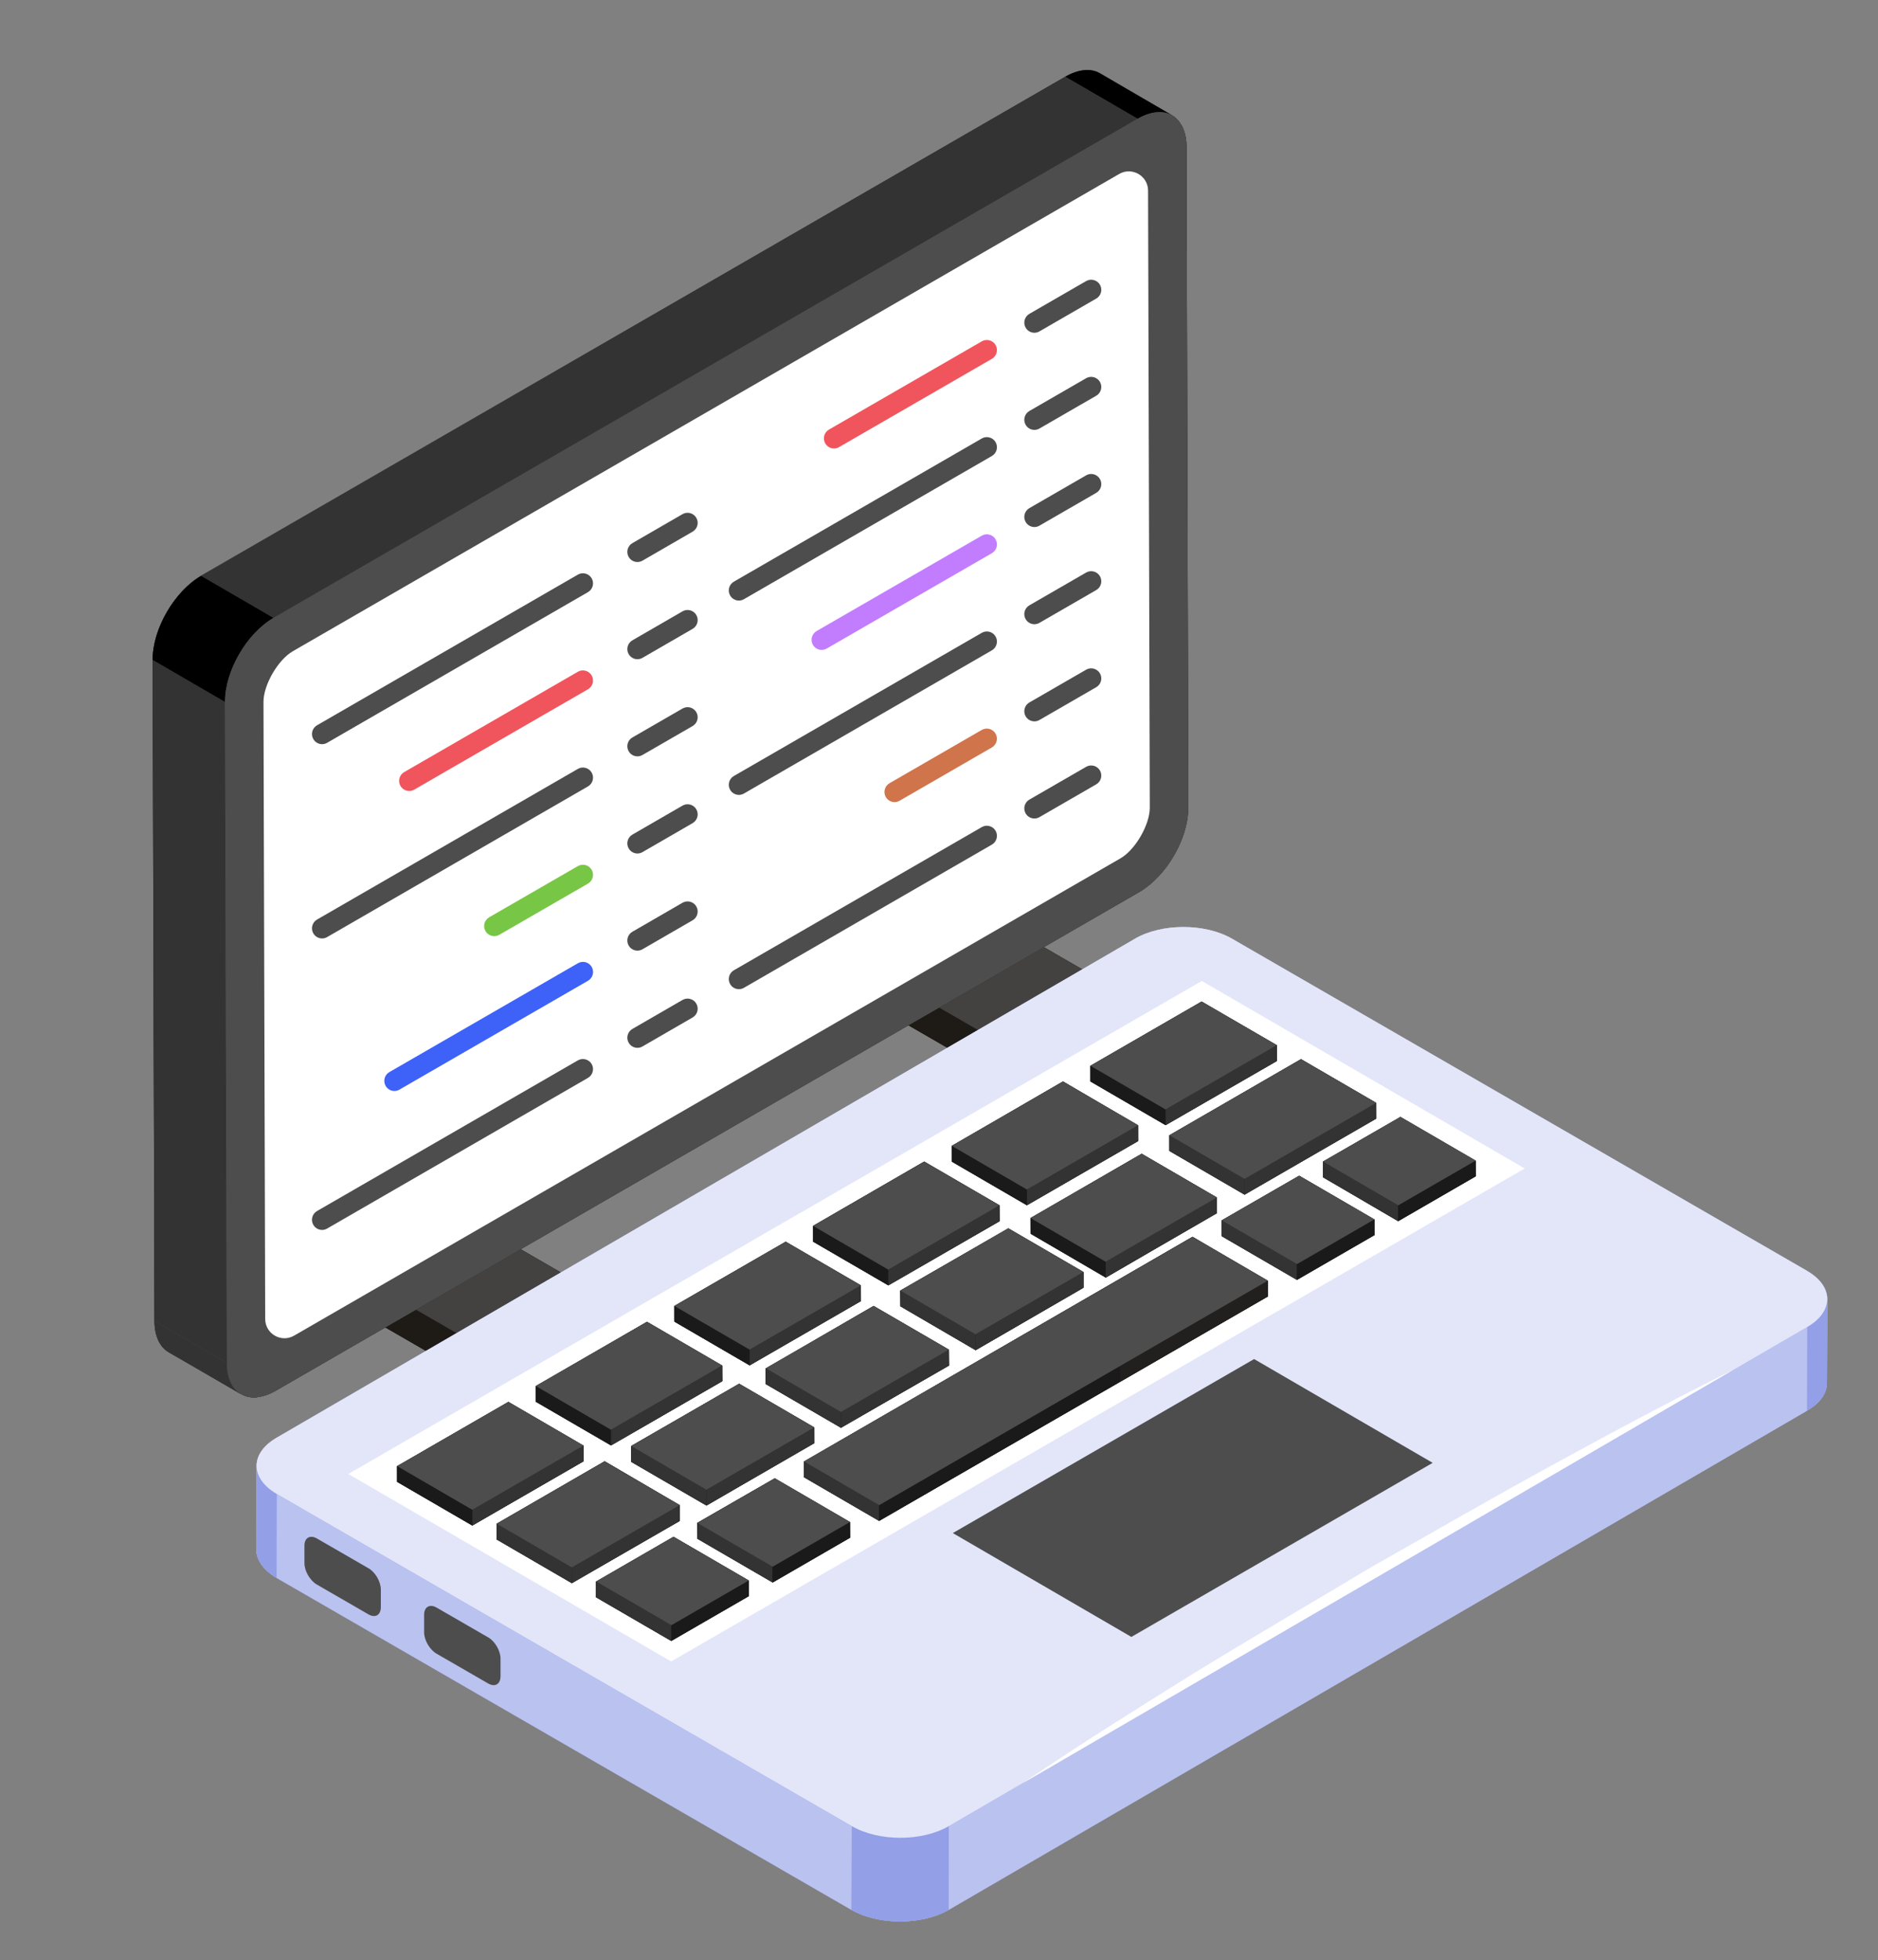 <?xml version="1.0" encoding="UTF-8"?>
<svg id="Lag_1" xmlns="http://www.w3.org/2000/svg" version="1.1" viewBox="0 0 370 386">
  <rect x="0" y="0" width="370" height="386" fill="#808080" stroke="none"/>
  <!-- Generator: Adobe Illustrator 29.1.0, SVG Export Plug-In . SVG Version: 2.1.0 Build 142)  -->
  <defs>
    <style>
      .st0 {
        fill: #21201f;
      }

      .st1 {
        fill: #78c646;
      }

      .st2 {
        fill: #434240;
      }

      .st3 {
        fill: #4d4d4d;
      }

      .st4 {
        fill: #fff;
      }

      .st5 {
        fill: #939fe7;
      }

      .st6 {
        fill: #3e62f8;
      }

      .st7 {
        fill: #c27dfe;
      }

      .st8 {
        fill: #e3e6f9;
      }

      .st9 {
        fill: #bac2f0;
      }

      .st10 {
        fill: #d0744b;
      }

      .st11 {
        fill: #1e1b17;
      }

      .st12 {
        fill: #333;
      }

      .st13 {
        fill: #f0555d;
      }

      .st14 {
        fill: #1a1a1a;
      }
    </style>
  </defs>
  <polygon class="st11" points="220.65 195.2 220.66 195.19 207.76 187.75 184.88 174.52 170.1 183.11 164.33 186.47 164.33 186.47 164.31 186.48 164.31 193.43 164.31 193.43 164.31 193.44 168.94 196.11 200.09 214.11 200.09 214.09 200.1 214.1 200.11 207.13 219.58 195.82 220.65 195.2 220.65 195.2"/>
  <polygon class="st11" points="96.31 242.4 82.16 234.22 82.15 234.23 82.15 234.22 61.6 246.16 61.6 246.18 61.59 246.18 61.59 252.52 61.59 253.13 61.59 253.13 61.59 253.13 97.37 273.81 97.37 273.79 97.38 273.79 117.93 261.85 117.94 254.9 117.94 254.9 117.94 254.9 117.94 254.89 96.31 242.4"/>
  <polygon class="st11" points="117.94 254.89 117.93 261.85 97.38 273.79 97.39 266.83 117.94 254.89"/>
  <polygon class="st11" points="220.65 195.2 200.09 207.1 200.09 214.11 164.31 193.43 164.31 186.48 184.88 174.52 220.65 195.2"/>
  <polygon class="st11" points="82.16 234.22 117.94 254.9 97.37 266.81 97.37 273.81 61.59 253.13 61.59 246.18 82.16 234.22"/>
  <polygon class="st11" points="97.39 266.83 97.38 273.79 61.59 253.13 61.6 246.16 97.39 266.83"/>
  <polygon class="st2" points="117.94 254.89 97.39 266.83 61.6 246.16 82.15 234.22 117.94 254.89"/>
  <polygon class="st11" points="200.11 207.13 200.1 214.1 164.31 193.44 164.33 186.47 200.11 207.13"/>
  <polygon class="st2" points="220.66 195.19 200.11 207.13 164.33 186.47 184.87 174.53 220.66 195.19"/>
  <polygon class="st11" points="220.66 195.19 220.65 202.16 200.1 214.1 200.11 207.13 220.66 195.19"/>
  <path d="M234.12,159.04l-.23-82.12-.13-48.08c0-1.44-.27-2.66-.72-3.65-.02-.06-.04-.13-.06-.18-.08-.17-.2-.29-.29-.44-.46-.79-1.04-1.44-1.76-1.85,0,0,.02,0,.02,0l-6.14-3.57-8.09-4.73c-1.33-.77-3-.86-4.89-.21-.63.21-1.29.51-1.96.9l-27.27,15.74L39.6,113.39c-1.89,1.11-3.65,2.79-5.13,4.76-2.65,3.49-4.41,7.9-4.4,11.8l.23,81.49.13,48.71c0,3.02,1.08,5.13,2.79,6.15l6.75,3.89,7.52,4.37c-.06-.03-.1-.09-.16-.13h.02c.91.59,1.99.86,3.22.75.11-.01.23-.06.34-.08,1.06-.15,2.19-.52,3.39-1.21l102.77-59.33,67.5-38.96c.89-.52,1.74-1.21,2.56-1.95,4.03-3.63,6.99-9.56,6.97-14.6Z"/>
  <path class="st3" d="M234.1,159.02c.06,6.1-4.27,13.5-9.51,16.58l-170.28,98.27c-2.62,1.54-5.01,1.71-6.78.68q-.06,0-.06-.06l-14.24-8.2c-1.71-1.03-2.79-3.13-2.79-6.15l-.34-130.18c-.06-6.1,4.27-13.5,9.51-16.58L209.89,15.12c2.68-1.54,5.07-1.71,6.84-.68l13.84,8.09c.11.06.17.11.28.17,1.77.97,2.91,3.08,2.91,6.15l.34,130.18Z"/>
  <path d="M216.7,14.45l14.26,8.28c-1.74-1.01-4.16-.87-6.83.67l-14.26-8.28c2.67-1.54,5.09-1.69,6.83-.67Z"/>
  <path class="st12" d="M47.5,274.55l-14.26-8.28c-1.72-1-2.79-3.13-2.8-6.15l14.26,8.28c0,3.02,1.08,5.15,2.8,6.15Z"/>
  <polygon class="st12" points="44.7 268.4 30.44 260.12 30.07 129.94 44.33 138.23 44.7 268.4"/>
  <polygon class="st12" points="53.89 121.69 39.63 113.41 209.87 15.12 224.13 23.4 53.89 121.69"/>
  <path d="M44.33,138.23l-14.26-8.28c-.02-6.08,4.26-13.48,9.56-16.54l14.26,8.28c-5.29,3.06-9.57,10.45-9.56,16.54Z"/>
  <path class="st3" d="M224.13,23.4c5.29-3.06,9.6-.62,9.62,5.46l.37,130.18c.02,6.08-4.26,13.5-9.56,16.55l-170.24,98.29c-5.29,3.06-9.6.6-9.62-5.48l-.37-130.18c-.02-6.08,4.26-13.48,9.56-16.54L224.13,23.4Z"/>
  <path class="st4" d="M51.91,138.21c0-3.33,2.85-8.26,5.76-9.95L220.5,34.26c2.52-1.46,5.68.36,5.69,3.27l.34,121.54c0,3.34-2.85,8.28-5.77,9.96l-162.82,94c-2.52,1.46-5.68-.36-5.69-3.27l-.34-121.55Z"/>
  <path class="st8" d="M360,255.81l-.06,16.52c0,1.99-1.31,3.99-3.93,5.47l-169.14,98.33c-5.24,3.02-13.79,3.02-19.08,0l-113.31-65.4c-2.62-1.54-3.99-3.59-3.99-5.58l.06-16.46c0-1.99,1.31-3.99,3.93-5.53l169.14-98.27c5.24-3.08,13.79-3.08,19.09,0l113.31,65.4c2.68,1.54,3.99,3.53,3.99,5.53Z"/>
  <path class="st5" d="M360,255.81l-.06,16.52c0,1.99-1.31,3.99-3.93,5.47l-169.14,98.33c-5.24,3.02-13.79,3.02-19.08,0l-113.31-65.4c-2.62-1.54-3.99-3.59-3.99-5.58l.06-16.46c0-1.99,1.31-3.99,3.93-5.53l169.14-98.27c5.24-3.08,13.79-3.08,19.09,0l113.31,65.4c2.68,1.54,3.99,3.53,3.99,5.53Z"/>
  <path class="st5" d="M359.99,255.83l-.05,16.49c0,1.99-1.32,3.98-3.94,5.5l.05-16.49c2.62-1.52,3.93-3.51,3.94-5.5Z"/>
  <path class="st5" d="M50.5,305.13l.05-16.49c0,2.02,1.32,4.04,3.99,5.57l-.05,16.49c-2.66-1.54-4-3.56-3.99-5.57Z"/>
  <polygon class="st9" points="356.06 261.33 356.01 277.82 186.88 376.11 186.92 359.62 356.06 261.33"/>
  <polygon class="st9" points="167.83 359.63 167.78 376.12 54.49 310.71 54.54 294.22 167.83 359.63"/>
  <path class="st5" d="M186.92,359.62l-.05,16.49c-5.26,3.06-13.8,3.07-19.1,0l.05-16.49c5.29,3.06,13.84,3.05,19.1,0Z"/>
  <path class="st8" d="M356.01,250.27c5.29,3.06,5.31,8.01.05,11.06l-169.13,98.29c-5.26,3.06-13.8,3.07-19.1,0l-113.29-65.41c-5.29-3.06-5.32-8.02-.06-11.07l169.13-98.29c5.26-3.06,13.82-3.06,19.12,0l113.29,65.41Z"/>
  <line class="st3" x1="194.42" y1="68.94" x2="164.31" y2="86.33"/>
  <path class="st13" d="M164.32,88.32c-.69,0-1.36-.36-1.73-1-.55-.95-.22-2.17.73-2.72l30.11-17.38c.95-.55,2.18-.22,2.72.73.55.95.22,2.17-.73,2.72l-30.11,17.38c-.31.18-.66.27-.99.27Z"/>
  <path class="st3" d="M63.46,146.55c-.69,0-1.36-.36-1.73-1-.55-.95-.22-2.17.73-2.72l51.39-29.67c.95-.55,2.17-.22,2.72.73.55.95.22,2.17-.73,2.72l-51.39,29.67c-.31.18-.66.27-.99.27Z"/>
  <path class="st3" d="M125.59,110.68c-.69,0-1.36-.36-1.73-1-.55-.95-.22-2.17.73-2.72l9.88-5.71c.95-.55,2.17-.22,2.72.73.55.95.22,2.17-.73,2.72l-9.88,5.71c-.31.18-.66.27-.99.27Z"/>
  <path class="st3" d="M203.8,65.53c-.69,0-1.36-.36-1.73-1-.55-.95-.22-2.17.73-2.72l11.19-6.46c.95-.55,2.17-.22,2.72.73.55.95.22,2.17-.73,2.72l-11.19,6.46c-.31.18-.66.27-.99.27Z"/>
  <path class="st3" d="M145.58,118.27c-.69,0-1.36-.36-1.73-1-.55-.95-.22-2.17.73-2.72l48.85-28.2c.95-.55,2.18-.22,2.72.73.55.95.22,2.17-.73,2.72l-48.85,28.2c-.31.18-.66.27-.99.27Z"/>
  <line class="st3" x1="80.63" y1="153.77" x2="114.85" y2="134.02"/>
  <path class="st13" d="M80.63,155.77c-.69,0-1.36-.36-1.73-1-.55-.95-.22-2.17.73-2.72l34.22-19.76c.95-.55,2.17-.22,2.72.73.55.95.22,2.17-.73,2.72l-34.22,19.76c-.31.18-.66.27-.99.27Z"/>
  <path class="st3" d="M125.59,129.82c-.69,0-1.36-.36-1.73-1-.55-.95-.22-2.17.73-2.72l9.88-5.71c.95-.55,2.17-.22,2.72.73.55.95.22,2.17-.73,2.72l-9.88,5.71c-.31.18-.66.27-.99.27Z"/>
  <path class="st3" d="M203.8,84.66c-.69,0-1.36-.36-1.73-1-.55-.95-.22-2.17.73-2.72l11.19-6.46c.95-.55,2.17-.22,2.72.73.55.95.22,2.17-.73,2.72l-11.19,6.46c-.31.18-.66.27-.99.27Z"/>
  <path class="st7" d="M161.89,127.99c-.69,0-1.36-.36-1.73-1-.55-.95-.22-2.17.73-2.72l32.54-18.78c.95-.55,2.18-.22,2.72.73.55.95.22,2.17-.73,2.72l-32.54,18.78c-.31.18-.66.27-.99.27Z"/>
  <path class="st3" d="M63.46,184.81c-.69,0-1.36-.36-1.73-1-.55-.95-.22-2.17.73-2.72l51.39-29.67c.95-.56,2.17-.22,2.72.73.55.95.22,2.17-.73,2.72l-51.39,29.67c-.31.18-.66.27-.99.27Z"/>
  <path class="st3" d="M125.59,148.95c-.69,0-1.36-.36-1.73-1-.55-.95-.22-2.17.73-2.72l9.88-5.7c.96-.55,2.17-.22,2.72.73.55.95.22,2.17-.73,2.72l-9.88,5.7c-.31.18-.66.27-.99.27Z"/>
  <path class="st3" d="M203.8,103.79c-.69,0-1.36-.36-1.73-1-.55-.95-.22-2.17.73-2.72l11.19-6.46c.95-.56,2.17-.22,2.72.73.55.95.22,2.17-.73,2.72l-11.19,6.46c-.31.18-.66.27-.99.27Z"/>
  <path class="st3" d="M145.58,156.54c-.69,0-1.36-.36-1.73-1-.55-.95-.22-2.17.73-2.72l48.85-28.2c.95-.55,2.18-.22,2.72.73.55.95.22,2.17-.73,2.72l-48.85,28.2c-.31.18-.66.27-.99.27Z"/>
  <path class="st1" d="M97.38,184.36c-.69,0-1.36-.36-1.73-1-.55-.95-.22-2.17.73-2.72l17.47-10.08c.96-.55,2.17-.22,2.72.73.55.95.22,2.17-.73,2.72l-17.47,10.08c-.31.18-.66.27-.99.27Z"/>
  <path class="st3" d="M125.59,168.08c-.69,0-1.36-.36-1.73-1-.55-.95-.22-2.17.73-2.72l9.88-5.71c.95-.55,2.17-.22,2.72.73.55.95.22,2.17-.73,2.72l-9.88,5.71c-.31.18-.66.27-.99.27Z"/>
  <path class="st3" d="M203.8,122.93c-.69,0-1.36-.36-1.73-1-.55-.95-.22-2.17.73-2.72l11.19-6.46c.95-.55,2.17-.22,2.72.73.55.95.22,2.17-.73,2.72l-11.19,6.46c-.31.18-.66.27-.99.27Z"/>
  <path class="st10" d="M176.25,157.96c-.69,0-1.36-.36-1.73-1-.55-.95-.22-2.17.73-2.72l18.17-10.49c.96-.55,2.18-.22,2.72.73.55.95.22,2.17-.73,2.72l-18.17,10.49c-.31.18-.66.27-.99.27Z"/>
  <path class="st6" d="M77.71,214.85c-.69,0-1.36-.36-1.73-1-.55-.95-.22-2.17.73-2.72l37.15-21.44c.96-.55,2.17-.22,2.72.73.55.95.22,2.17-.73,2.72l-37.15,21.44c-.31.18-.66.27-.99.27Z"/>
  <path class="st3" d="M125.59,187.21c-.69,0-1.36-.36-1.73-1-.55-.95-.22-2.17.73-2.72l9.88-5.71c.95-.55,2.17-.22,2.72.73.55.95.22,2.17-.73,2.72l-9.88,5.71c-.31.18-.66.27-.99.27Z"/>
  <path class="st3" d="M203.8,142.06c-.69,0-1.36-.36-1.73-1-.55-.95-.22-2.17.73-2.72l11.19-6.46c.95-.55,2.17-.22,2.72.73.55.95.22,2.17-.73,2.72l-11.19,6.46c-.31.18-.66.27-.99.27Z"/>
  <path class="st3" d="M145.58,194.8c-.69,0-1.36-.36-1.73-1-.55-.95-.22-2.17.73-2.72l48.85-28.2c.95-.55,2.18-.22,2.72.73.55.95.22,2.17-.73,2.72l-48.85,28.2c-.31.18-.66.27-.99.27Z"/>
  <path class="st3" d="M63.46,242.21c-.69,0-1.36-.36-1.73-1-.55-.95-.22-2.17.73-2.72l51.39-29.67c.95-.55,2.17-.22,2.72.73.55.95.22,2.17-.73,2.72l-51.39,29.67c-.31.18-.66.27-.99.27Z"/>
  <path class="st3" d="M125.59,206.35c-.69,0-1.36-.36-1.73-1-.55-.95-.22-2.17.73-2.72l9.88-5.71c.95-.55,2.17-.22,2.72.73.55.95.22,2.17-.73,2.72l-9.88,5.71c-.31.18-.66.27-.99.27Z"/>
  <path class="st3" d="M203.8,161.19c-.69,0-1.36-.36-1.73-1-.55-.95-.22-2.17.73-2.72l11.19-6.46c.95-.55,2.17-.22,2.72.73.55.95.22,2.17-.73,2.72l-11.19,6.46c-.31.18-.66.27-.99.27Z"/>
  <path class="st3" d="M72.61,308.84c1.35.78,2.43,2.67,2.42,4.2v3.48c-.01,1.55-1.1,2.17-2.45,1.39l-10.15-5.86c-1.35-.78-2.45-2.66-2.45-4.21v-3.48c.01-1.53,1.12-2.16,2.47-1.38l10.15,5.86Z"/>
  <path class="st3" d="M96.19,322.45c1.35.78,2.43,2.67,2.42,4.2v3.48c-.01,1.55-1.1,2.17-2.45,1.39l-10.15-5.86c-1.35-.78-2.45-2.66-2.45-4.21v-3.48c.01-1.53,1.12-2.16,2.47-1.38l10.15,5.86Z"/>
  <polygon class="st4" points="68.62 290.27 132.23 327.19 300.39 230.11 236.78 193.18 68.62 290.27"/>
  <polygon class="st14" points="202.33 237.34 202.33 237.35 214.47 230.34 224.24 224.71 224.24 224.7 224.25 224.69 224.24 221.6 216.38 217.04 209.43 212.97 197.63 219.81 187.51 225.65 187.51 225.67 187.5 225.68 187.5 228.75 202.31 237.35 202.33 237.34"/>
  <polygon class="st14" points="139.19 296.49 146.76 292.1 160.45 284.2 160.44 281.11 145.63 272.5 138.66 276.52 124.37 284.75 124.37 284.77 124.35 284.78 124.36 287.87 124.37 287.88 124.37 287.89 139.19 296.49"/>
  <polygon class="st14" points="239.13 218.52 230.38 223.57 230.39 226.66 245.2 235.27 271.16 220.29 271.15 217.2 256.33 208.59 256.33 208.59 256.32 208.58 239.13 218.52"/>
  <polygon class="st14" points="227.57 245.96 239.76 238.92 239.76 235.83 224.94 227.22 224.94 227.22 224.93 227.21 207.23 237.44 203.03 239.87 203.04 242.96 212.52 248.48 217.86 251.6 227.57 245.96"/>
  <polygon class="st14" points="255.97 231.54 255.96 231.53 248.87 235.62 240.71 240.32 240.71 240.34 240.7 240.34 240.71 242.57 240.71 243.45 255.52 252.05 259.59 249.7 270.78 243.24 270.78 243.22 270.79 243.22 270.79 240.15 255.97 231.54 255.97 231.54"/>
  <polygon class="st14" points="133.95 299.51 133.95 296.43 133.93 296.42 133.93 296.41 130.64 294.5 119.13 287.77 97.83 300.08 97.83 303.15 97.85 303.17 97.85 303.17 112.67 311.78 130.01 301.77 133.95 299.51"/>
  <polygon class="st14" points="213.47 250.51 213.47 250.51 213.47 250.5 198.65 241.89 186.82 248.72 177.36 254.16 177.38 255.56 177.39 257.26 189.2 264.13 192.22 265.9 212.99 253.87 213.47 253.59 213.47 253.59 213.47 253.59 213.47 250.51"/>
  <polygon class="st14" points="173.86 276.46 186.98 268.92 186.96 267.52 186.95 265.8 186.93 265.79 186.93 265.78 172.11 257.18 156.63 266.15 150.87 269.47 150.87 269.48 150.86 269.49 150.86 272.56 153.02 273.81 165.69 281.18 173.86 276.46"/>
  <polygon class="st14" points="249.79 252.2 239.88 246.44 234.95 243.56 187.19 271.17 158.39 287.81 158.39 287.83 158.39 287.83 158.39 290.91 173.2 299.51 173.2 299.5 173.21 299.51 186.14 292.04 220.71 272.11 249.82 255.3 249.79 253.58 249.79 252.2"/>
  <polygon class="st14" points="147.5 311.24 147.5 311.24 147.45 311.21 132.7 302.64 117.44 311.45 117.44 311.46 117.42 311.47 117.42 314.55 132.24 323.15 132.25 323.14 132.26 323.15 147.52 314.34 147.51 311.25 147.5 311.24"/>
  <polygon class="st14" points="229.65 221.58 234.9 218.55 251.59 208.93 251.59 205.85 251.44 205.77 236.75 197.23 214.83 209.88 214.84 212.97 229.65 221.58"/>
  <polygon class="st14" points="160.2 244.51 160.21 244.51 160.21 244.53 175.02 253.13 196.95 240.49 196.93 239.18 196.92 237.37 196.9 237.36 196.9 237.35 192.36 234.72 182.11 228.76 182.11 228.77 182.08 228.75 160.21 241.4 160.21 241.41 160.2 241.42 160.2 244.51"/>
  <polygon class="st14" points="132.89 260.28 147.7 268.89 169.62 256.23 169.61 253.39 169.61 253.13 154.8 244.53 154.79 244.53 154.79 244.53 152.86 245.65 132.86 257.18 132.86 260.26 132.89 260.27 132.89 260.28"/>
  <polygon class="st14" points="105.57 276.05 120.38 284.65 139.66 273.53 142.32 271.99 142.29 270.65 142.29 268.91 127.48 260.3 127.45 260.31 127.45 260.31 122.74 263.04 105.56 272.95 105.57 276.05"/>
  <polygon class="st14" points="114.98 287.77 114.97 285.17 114.97 284.7 114.97 284.7 114.97 284.68 100.16 276.07 78.24 288.72 78.24 288.73 78.23 288.74 78.23 291.82 93.04 300.42 93.05 300.41 93.07 300.42 114.98 287.77"/>
  <polygon class="st14" points="167.46 299.73 152.65 291.12 150.23 292.51 137.36 299.91 137.4 301.67 137.4 303.02 137.42 303.03 137.42 303.04 152.23 311.64 167.5 302.81 167.47 301.02 167.46 299.73"/>
  <polygon class="st14" points="290.74 231.65 290.73 228.56 275.91 219.95 265.32 226.06 260.65 228.75 260.65 231.83 260.66 231.84 260.66 231.85 263.92 233.74 275.46 240.49 289.12 232.58 290.74 231.65"/>
  <polygon class="st11" points="114.97 287.77 93.04 300.42 78.23 291.82 78.23 288.74 100.16 276.09 114.97 284.7 114.97 287.77"/>
  <polygon class="st11" points="290.73 228.58 290.73 231.66 275.46 240.49 260.65 231.83 260.65 228.75 275.91 219.98 290.73 228.58"/>
  <polygon class="st11" points="202.31 237.35 187.5 228.75 187.5 225.68 209.43 212.97 224.24 221.63 224.24 224.71 202.31 237.35"/>
  <polygon class="st11" points="145.62 272.5 160.44 281.11 160.44 284.18 139.19 296.49 124.37 287.89 124.37 284.75 145.62 272.5"/>
  <polygon class="st11" points="230.39 223.57 256.32 208.58 271.13 217.19 271.13 220.26 245.21 235.25 230.39 226.64 230.39 223.57"/>
  <polygon class="st11" points="120.39 284.64 105.57 276.04 105.57 272.96 127.45 260.31 142.26 268.92 142.32 271.99 120.39 284.64"/>
  <polygon class="st11" points="167.44 299.74 167.5 302.81 152.23 311.64 137.42 303.04 137.36 299.91 152.63 291.13 167.44 299.74"/>
  <polygon class="st11" points="132.69 302.64 147.5 311.24 147.5 314.32 132.24 323.15 117.42 314.55 117.42 311.47 132.69 302.64"/>
  <polygon class="st11" points="217.86 251.6 203.05 242.94 203.05 239.86 224.93 227.21 239.74 235.82 239.74 238.89 217.86 251.6"/>
  <polygon class="st11" points="249.76 252.22 249.82 255.3 220.71 272.11 173.2 299.51 158.39 290.91 158.39 287.83 234.95 243.56 249.76 252.22"/>
  <polygon class="st11" points="229.65 221.57 214.84 212.97 214.84 209.89 236.72 197.25 251.59 205.85 251.59 208.93 229.65 221.57"/>
  <polygon class="st11" points="255.97 231.54 270.79 240.15 270.79 243.22 255.52 252.05 240.71 243.45 240.71 240.32 255.97 231.54"/>
  <polygon class="st11" points="165.68 281.16 150.86 272.56 150.86 269.49 172.11 257.18 186.93 265.78 186.98 268.92 165.68 281.16"/>
  <polygon class="st11" points="175.02 253.13 160.21 244.53 160.21 241.4 182.08 228.75 196.9 237.35 196.95 240.49 175.02 253.13"/>
  <polygon class="st11" points="133.95 299.51 112.64 311.76 97.83 303.15 97.83 300.08 119.13 287.77 133.95 296.43 133.95 299.51"/>
  <polygon class="st11" points="147.67 268.86 132.86 260.26 132.86 257.18 154.8 244.53 169.61 253.13 169.61 256.21 147.67 268.86"/>
  <polygon class="st11" points="192.22 265.9 177.41 257.24 177.36 254.16 198.66 241.91 213.47 250.51 213.47 253.59 192.22 265.9"/>
  <polygon class="st12" points="230.38 223.57 230.39 226.66 245.2 235.27 245.2 232.18 230.38 223.57"/>
  <polygon class="st12" points="245.2 232.18 245.2 235.27 271.16 220.29 271.15 217.2 245.2 232.18"/>
  <polygon class="st3" points="230.38 223.57 245.2 232.18 271.15 217.2 256.33 208.59 230.38 223.57"/>
  <polygon class="st12" points="177.38 254.17 177.39 257.26 192.2 265.87 192.19 262.78 177.38 254.17"/>
  <polygon class="st12" points="192.19 262.78 192.2 265.87 213.47 253.59 213.47 250.5 192.19 262.78"/>
  <polygon class="st3" points="177.38 254.17 192.19 262.78 213.47 250.5 198.65 241.89 177.38 254.17"/>
  <polygon class="st12" points="150.87 269.47 150.87 272.57 165.69 281.18 165.68 278.08 150.87 269.47"/>
  <polygon class="st12" points="165.68 278.08 165.69 281.18 186.96 268.9 186.95 265.8 165.68 278.08"/>
  <polygon class="st3" points="150.87 269.47 165.68 278.08 186.95 265.8 172.14 257.19 150.87 269.47"/>
  <polygon class="st12" points="124.35 284.78 124.36 287.87 139.18 296.48 139.17 293.39 124.35 284.78"/>
  <polygon class="st12" points="139.17 293.39 139.18 296.48 160.45 284.2 160.44 281.11 139.17 293.39"/>
  <polygon class="st3" points="124.35 284.78 139.17 293.39 160.44 281.11 145.63 272.5 124.35 284.78"/>
  <polygon class="st12" points="97.84 300.08 97.85 303.17 112.67 311.78 112.66 308.69 97.84 300.08"/>
  <polygon class="st12" points="112.66 308.69 112.67 311.78 133.94 299.5 133.93 296.41 112.66 308.69"/>
  <polygon class="st3" points="97.84 300.08 112.66 308.69 133.93 296.41 119.11 287.8 97.84 300.08"/>
  <polygon class="st12" points="158.39 287.81 158.4 290.9 173.21 299.51 173.2 296.42 158.39 287.81"/>
  <polygon class="st14" points="173.2 296.42 173.21 299.51 249.79 255.29 249.79 252.2 173.2 296.42"/>
  <polygon class="st0" points="220.69 272.09 249.79 255.29 249.79 252.2 220.69 269 220.69 272.09"/>
  <polygon class="st3" points="158.39 287.81 173.2 296.42 249.79 252.2 234.97 243.59 158.39 287.81"/>
  <polygon class="st12" points="117.44 311.45 117.45 314.54 132.26 323.15 132.26 320.06 117.44 311.45"/>
  <polygon class="st14" points="132.26 320.06 132.26 323.15 147.52 314.34 147.51 311.25 132.26 320.06"/>
  <polygon class="st3" points="117.44 311.45 132.26 320.06 147.51 311.25 132.7 302.64 117.44 311.45"/>
  <polygon class="st14" points="214.83 209.88 214.84 212.97 229.65 221.58 229.64 218.49 214.83 209.88"/>
  <polygon class="st12" points="229.64 218.49 229.65 221.58 251.57 208.93 251.56 205.83 229.64 218.49"/>
  <polygon class="st3" points="214.83 209.88 229.64 218.49 251.56 205.83 236.75 197.23 214.83 209.88"/>
  <polygon class="st14" points="203.03 239.87 203.04 242.96 217.85 251.57 217.84 248.48 203.03 239.87"/>
  <polygon class="st12" points="217.84 248.48 217.85 251.57 239.76 238.92 239.76 235.83 217.84 248.48"/>
  <polygon class="st3" points="203.03 239.87 217.84 248.48 239.76 235.83 224.94 227.22 203.03 239.87"/>
  <polygon class="st14" points="187.51 225.65 187.52 228.74 202.33 237.35 202.33 234.26 187.51 225.65"/>
  <polygon class="st12" points="202.33 234.26 202.33 237.35 224.25 224.69 224.24 221.6 202.33 234.26"/>
  <polygon class="st3" points="187.51 225.65 202.33 234.26 224.24 221.6 209.43 212.99 187.51 225.65"/>
  <polygon class="st14" points="160.2 241.42 160.2 244.51 175.02 253.12 175.01 250.03 160.2 241.42"/>
  <polygon class="st12" points="175.01 250.03 175.02 253.12 196.93 240.46 196.92 237.37 175.01 250.03"/>
  <polygon class="st3" points="160.2 241.42 175.01 250.03 196.92 237.37 182.11 228.76 160.2 241.42"/>
  <polygon class="st14" points="132.88 257.19 132.89 260.28 147.7 268.89 147.69 265.79 132.88 257.19"/>
  <polygon class="st12" points="147.69 265.79 147.7 268.89 169.62 256.23 169.61 253.14 147.69 265.79"/>
  <polygon class="st3" points="132.88 257.19 147.69 265.79 169.61 253.14 154.79 244.53 132.88 257.19"/>
  <polygon class="st14" points="105.56 272.95 105.57 276.05 120.38 284.65 120.37 281.56 105.56 272.95"/>
  <polygon class="st12" points="120.37 281.56 120.38 284.65 142.3 272 142.29 268.91 120.37 281.56"/>
  <polygon class="st3" points="105.56 272.95 120.37 281.56 142.29 268.91 127.48 260.3 105.56 272.95"/>
  <polygon class="st14" points="78.24 288.72 78.25 291.82 93.07 300.42 93.06 297.33 78.24 288.72"/>
  <polygon class="st12" points="93.06 297.33 93.07 300.42 114.98 287.77 114.97 284.68 93.06 297.33"/>
  <polygon class="st3" points="78.24 288.72 93.06 297.33 114.97 284.68 100.16 276.07 78.24 288.72"/>
  <polygon class="st12" points="137.39 299.93 137.4 303.02 152.22 311.63 152.21 308.54 137.39 299.93"/>
  <polygon class="st14" points="152.21 308.54 152.22 311.63 167.47 302.82 167.46 299.73 152.21 308.54"/>
  <polygon class="st3" points="137.39 299.93 152.21 308.54 167.46 299.73 152.65 291.12 137.39 299.93"/>
  <polygon class="st12" points="240.7 240.34 240.71 243.43 255.52 252.04 255.52 248.95 240.7 240.34"/>
  <polygon class="st14" points="255.52 248.95 255.52 252.04 270.78 243.24 270.77 240.14 255.52 248.95"/>
  <polygon class="st3" points="240.7 240.34 255.52 248.95 270.77 240.14 255.96 231.53 240.7 240.34"/>
  <polygon class="st12" points="260.66 228.76 260.66 231.85 275.48 240.46 275.47 237.37 260.66 228.76"/>
  <polygon class="st14" points="275.47 237.37 275.48 240.46 290.74 231.65 290.73 228.56 275.47 237.37"/>
  <polygon class="st3" points="260.66 228.76 275.47 237.37 290.73 228.56 275.91 219.95 260.66 228.76"/>
  <polygon class="st3" points="187.72 301.91 222.9 322.36 282.26 288.08 247.08 267.64 187.72 301.91"/>
  <path class="st4" d="M341.37,269.83l-139.8,81.3c11.22-7.63,22.62-14.75,34.07-21.88,11.51-7.06,23.13-13.79,34.69-20.74,11.74-6.61,23.41-13.39,35.21-19.83,11.85-6.49,23.76-12.88,35.83-18.86Z"/>
</svg>